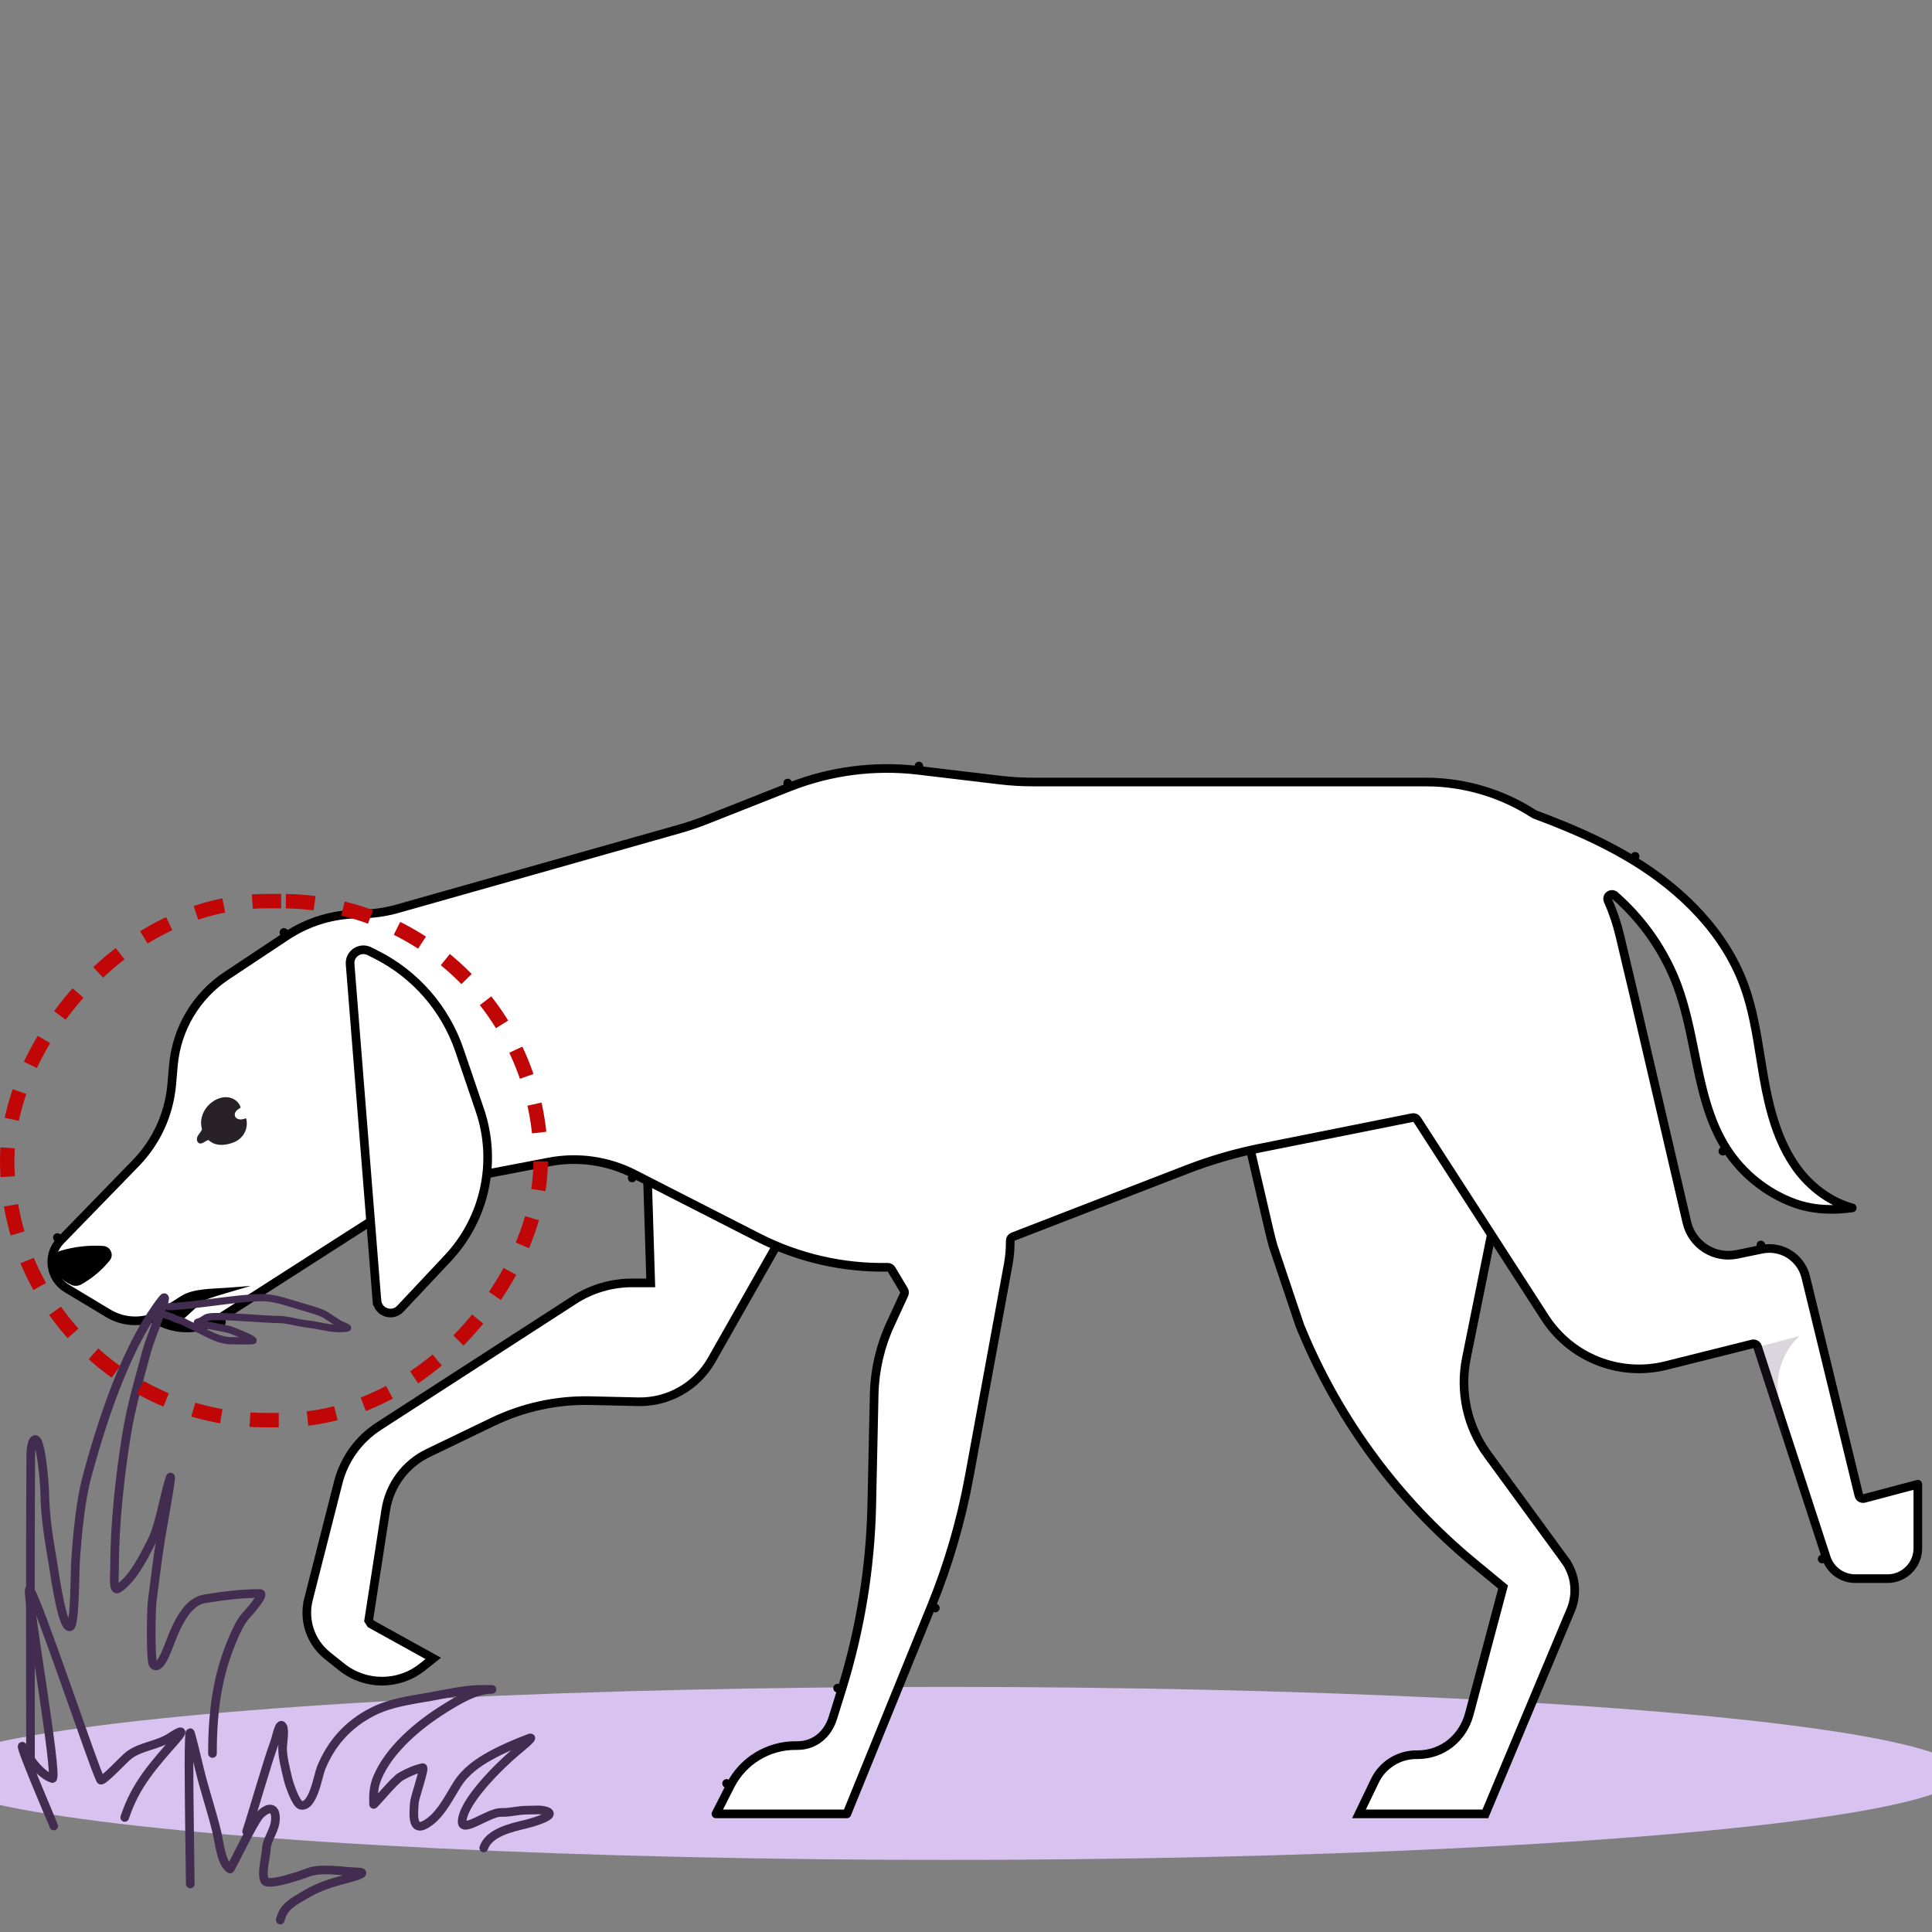 <svg xmlns="http://www.w3.org/2000/svg" fill="none" viewBox="0 0 134 134" height="134" width="134">
<rect x="0" y="0" width="134" height="134" fill="#808080" stroke="none"/>
<g clip-path="url(#clip0_0_642)">
<ellipse fill="#D8C2EF" ry="6" rx="70.5" cy="123" cx="65.608"></ellipse>
<path stroke-width="0.6" stroke="black" fill="white" d="M104.203 110.26L104.252 110.074L104.104 109.952L102.233 108.407C97.022 104.105 92.937 98.597 90.332 92.361L90.332 92.361L90.166 91.966L88.295 86.398C88.201 86.043 88.109 85.692 88.027 85.34L88.027 85.34L86.194 77.458H105.084L101.706 94.2C101.236 96.53 101.768 98.951 103.17 100.87L103.171 100.87L108.535 108.207L108.777 108.03L108.535 108.207C109.272 109.215 109.426 110.535 108.942 111.685L108.941 111.685L103.02 125.808H94.255L95.358 123.514C95.891 122.407 97.01 121.703 98.239 121.703H98.328C100.058 121.703 101.468 120.536 101.908 118.883L104.203 110.26Z"></path>
<path stroke-width="0.6" stroke="black" fill="white" d="M49.356 94.328L49.356 94.328C48.316 96.159 46.354 97.272 44.248 97.223L40.98 97.147C38.627 97.092 36.294 97.597 34.173 98.619L29.685 100.782L29.684 100.782C28.116 101.538 27.02 103.017 26.754 104.738L25.587 112.279L25.57 112.39L25.629 112.485L25.677 112.56L25.718 112.625L25.785 112.663L30.05 115.024L29.285 115.632C27.648 116.931 25.331 116.927 23.699 115.621L23.699 115.621L23.137 115.173L23.137 115.173L22.703 114.825C21.54 113.894 21.029 112.369 21.396 110.925L21.105 110.851L21.396 110.925L23.458 102.828L23.458 102.828C23.867 101.221 24.868 99.828 26.26 98.928L39.816 90.167L39.816 90.167C41.017 89.391 42.415 88.979 43.844 88.979H44.824H45.133L45.124 88.67L44.66 73.706L55.068 84.264L51.03 91.379L51.03 91.379L49.356 94.328Z"></path>
<path stroke-linejoin="round" stroke-width="0.6" stroke="black" fill="white" d="M15.713 67.677L15.713 67.677L17.742 66.329L19.859 64.923L19.693 64.673L19.859 64.923C21.36 63.925 23.121 63.394 24.924 63.394C25.823 63.394 26.717 63.27 27.581 63.026L27.581 63.026L47.14 57.49L47.14 57.49C47.753 57.316 48.357 57.112 48.95 56.878L54.743 54.59L54.633 54.311L54.743 54.59C57.585 53.467 60.661 53.068 63.695 53.429L63.731 53.131L63.695 53.429L69.373 54.105C69.373 54.105 69.373 54.105 69.373 54.105C70.119 54.194 70.871 54.239 71.623 54.239H98.873C101.624 54.239 104.22 55.049 106.405 56.466C106.424 56.478 106.444 56.488 106.464 56.495C107.906 57.028 109.325 57.604 110.698 58.268C111.57 58.69 112.423 59.145 113.25 59.648L113.406 59.392L113.25 59.648C116.64 61.71 119.607 64.642 120.961 68.322C121.546 69.911 121.818 71.594 122.095 73.308C122.095 73.309 122.095 73.309 122.095 73.31C122.171 73.781 122.247 74.254 122.33 74.725C122.715 76.903 123.282 79.166 124.614 81.012C125.544 82.299 126.927 83.36 128.469 83.777C127.092 83.974 125.706 83.914 124.427 83.442C122.517 82.738 120.846 81.396 119.747 79.682L119.494 79.844L119.747 79.682C118.481 77.707 118.009 75.39 117.524 72.992L117.522 72.981C117.209 71.431 116.89 69.85 116.336 68.353C116.131 67.799 115.89 67.262 115.623 66.739C115.621 66.736 115.62 66.734 115.618 66.731C114.72 64.979 113.481 63.404 111.999 62.109C111.893 62.017 111.737 62.01 111.623 62.094C111.51 62.177 111.47 62.328 111.527 62.457C111.872 63.232 112.149 64.048 112.35 64.898L113.456 69.566C113.457 69.571 113.458 69.576 113.459 69.581L116.997 84.777C117.361 86.339 118.903 87.325 120.473 87L122.192 86.645L122.131 86.351L122.192 86.645C123.563 86.361 124.913 87.215 125.244 88.575L128.923 103.701L128.923 103.702C128.924 103.703 128.924 103.705 128.924 103.706C128.943 103.785 128.991 103.852 129.06 103.894C129.13 103.937 129.214 103.95 129.293 103.929L133.018 102.943V107.387C133.018 108.549 132.076 109.492 130.914 109.492H129.217H129.217L128.67 109.491H128.669C127.759 109.491 126.951 108.905 126.669 108.039L126.383 108.132L126.669 108.039L121.901 93.412C121.852 93.262 121.696 93.175 121.543 93.213L115.554 94.711C112.335 95.516 108.96 94.182 107.159 91.394L98.282 77.646C98.215 77.543 98.092 77.49 97.971 77.515L87.37 79.635L87.369 79.635C85.643 79.985 83.95 80.479 82.308 81.115L70.259 85.775C70.142 85.82 70.065 85.933 70.067 86.058C70.074 86.605 70.028 87.153 69.928 87.697L67.222 102.418C66.656 105.499 65.775 108.515 64.594 111.416L64.872 111.529L64.594 111.416L58.737 125.808L49.656 125.808L50.661 123.832L50.394 123.696L50.661 123.832C51.523 122.137 53.263 121.07 55.164 121.07H55.307C56.521 121.07 57.418 120.271 57.765 119.154L58.381 117.175L58.094 117.086L58.381 117.175C59.67 113.029 60.371 108.723 60.465 104.382L60.631 96.717V96.717C60.667 95.041 61.047 93.39 61.746 91.867L62.711 89.769C62.752 89.679 62.746 89.575 62.696 89.49L61.834 88.043C61.779 87.95 61.678 87.894 61.571 87.896C58.479 87.954 55.386 87.257 52.573 85.82L43.983 81.432L43.846 81.699L43.983 81.432C42.163 80.503 40.087 80.207 38.081 80.591L31.344 81.882L31.344 81.882C30.197 82.102 29.103 82.539 28.119 83.169L28.281 83.421L28.119 83.169L15.197 91.449L15.359 91.702L15.197 91.449C13.844 92.317 12.111 92.325 10.749 91.469C10.675 91.422 10.583 91.41 10.498 91.437C9.495 91.758 8.402 91.631 7.5 91.087L7.5 91.087L4.625 89.357C3.448 88.649 3.239 87.029 4.196 86.044L3.981 85.835L4.196 86.044L9.419 80.671C10.85 79.199 11.729 77.278 11.909 75.234L12.028 73.879C12.25 71.359 13.605 69.077 15.713 67.677Z"></path>
<path stroke-width="0.6" stroke="black" fill="white" d="M24.283 66.874L24.283 66.874C24.226 66.156 24.974 65.651 25.618 65.973L25.619 65.973L26.062 66.195C26.062 66.195 26.062 66.195 26.062 66.195C28.797 67.563 30.883 69.953 31.868 72.848L31.868 72.848L33.281 76.998L33.565 76.901L33.281 76.998C34.496 80.569 33.641 84.519 31.059 87.268L31.277 87.474L31.059 87.268L27.766 90.773C27.207 91.368 26.207 91.017 26.142 90.203L25.843 90.227L26.142 90.203L24.283 66.874Z"></path>
<path fill="#4C315B" d="M121.616 93.504L124.814 92.662C123.674 93.722 123.124 95.271 123.341 96.813L123.831 100.301L121.616 93.504Z" opacity="0.2"></path>
<path fill="black" d="M4.201 86.749C5.156 86.465 6.162 86.352 7.157 86.417C7.658 86.449 7.928 87.03 7.613 87.421C7.07 88.094 6.399 88.658 5.641 89.083C5.433 89.2 5.177 89.219 4.958 89.125C4.633 88.985 4.339 88.766 4.102 88.506C3.92 88.305 3.782 88.001 3.686 87.687C3.564 87.29 3.802 86.868 4.201 86.749Z"></path>
<path fill="black" d="M9.939 91.548L12.597 89.872C13.43 89.355 14.79 89.393 15.767 89.315L17.389 89.186L15.072 89.872C14.749 89.967 14.432 90.081 14.123 90.214L11.933 92.213L9.939 91.548Z"></path>
<path fill="white" d="M15.051 75.843C14.473 76.249 14.087 76.916 14.021 77.618C13.981 78.045 14.066 78.503 14.35 78.825C14.664 79.182 15.17 79.312 15.646 79.313C16.421 79.316 17.217 78.996 17.683 78.377C18.15 77.758 18.221 76.833 17.76 76.21C17.469 75.817 16.997 75.573 16.511 75.515C16.024 75.457 15.497 75.528 15.051 75.843Z"></path>
<path fill="#292128" d="M16.269 79.206C16.576 79.075 16.834 78.831 16.98 78.531C17.126 78.23 17.159 77.877 17.067 77.561C16.927 77.607 16.783 77.653 16.636 77.641C16.489 77.629 16.338 77.544 16.294 77.404C16.256 77.283 16.305 77.147 16.389 77.051C16.473 76.956 16.587 76.891 16.69 76.82C16.601 76.466 16.275 76.199 15.917 76.124C15.559 76.05 15.181 76.147 14.866 76.333C14.372 76.624 14.013 77.146 13.954 77.716C13.895 78.285 14.155 78.887 14.632 79.204C15.109 79.52 15.741 79.43 16.269 79.206Z"></path>
<path fill="#292128" d="M14.056 78.083C14.081 78.236 14 78.386 13.908 78.511C13.817 78.638 13.71 78.758 13.668 78.908C13.627 79.057 13.68 79.249 13.827 79.299C14.089 79.39 14.337 78.981 14.596 79.08C14.359 78.835 14.174 78.538 14.056 78.083Z"></path>
<path stroke-linecap="round" stroke-width="0.6" stroke="#422C4F" d="M2.114 122C2.114 115.016 2.093 108.023 2.131 101.039C2.132 100.709 2.17 100.19 2.292 99.976C2.807 99.077 3.092 102.952 3.1 103.462C3.132 105.439 3.426 106.916 3.711 108.692C3.835 109.47 4.358 113.105 4.878 112.816C5.201 112.636 5.192 108.997 5.237 108.309C5.364 106.389 5.586 104.09 6.027 102.442C7.343 97.524 9.074 92.912 11.271 90.111C11.881 89.333 10.408 92.86 10.211 93.598C9.69 95.547 9.1 97.467 8.757 99.635C8.324 102.365 7.949 105.673 7.949 108.607C7.949 109.21 7.81 110.441 8.2 110.18C9.178 109.524 9.864 108.222 10.606 106.715C11.034 105.846 11.384 103.84 11.728 102.697C12.137 101.342 11.269 105.845 11.037 107.416C10.859 108.619 10.706 109.915 10.552 111.094C10.483 111.624 10.422 115.231 10.633 115.452C11.123 115.968 11.679 114.19 11.944 113.539C12.616 111.889 13.297 111.031 14.242 110.882C15.507 110.682 16.746 110.52 18.022 110.52C18.402 110.52 17.424 111.653 17.079 112.029C16.683 112.463 16.408 113.066 16.101 113.794C15.143 116.062 14.736 118.461 14.736 121.617"></path>
<path stroke-linecap="round" stroke-width="0.6" stroke="#422C4F" d="M17.108 127.02C17.56 125.669 18.498 122.329 19.046 120.841C19.189 120.453 19.371 119.382 19.599 119.728C19.77 119.986 19.599 120.919 19.599 121.242C19.599 121.939 19.819 122.697 19.969 123.376C20.032 123.663 20.515 125.132 20.863 125.208C21.716 125.396 22.063 123.149 22.257 122.664C22.955 120.92 24.13 119.598 25.837 118.725C27.091 118.084 28.528 117.912 29.896 117.668C30.94 117.481 32.161 117.204 33.218 117.175C33.51 117.168 34.387 117.175 34.095 117.175C32.978 117.175 31.717 117.954 30.801 118.525C29.02 119.634 26.975 121.356 26.169 123.312C25.914 123.93 25.891 124.479 25.911 125.145C25.913 125.245 27.339 123.479 27.811 123.212C28.286 122.942 28.781 122.718 29.315 122.601C29.509 122.558 28.774 124.622 28.743 125.017C28.676 125.877 28.532 127.302 29.804 126.348C30.652 125.712 31.17 124.613 31.723 123.74C32.27 122.878 33.122 122.259 34.012 121.771C34.886 121.291 35.787 120.911 36.715 120.558C37.162 120.388 36.072 121.262 35.709 121.57C34.694 122.434 32.056 124.989 32.056 126.366C32.056 127.15 33.905 125.71 34.713 125.71C35.608 125.71 35.791 125.546 36.706 125.546C37.107 125.546 37.562 125.483 37.942 125.637C38.681 125.937 36.734 126.458 36.466 126.521C35.482 126.755 33.912 127.099 33.55 128.172"></path>
<path stroke-linecap="round" stroke-width="0.6" stroke="#422C4F" d="M3.73 126.646C3.723 126.587 0.545 119.217 1.847 121.584C2.212 122.247 2.889 123.107 3.629 123.354C4.11 123.515 1.68 109.705 2.063 110.247C2.697 111.145 6.467 122.478 6.973 123.45C7.083 123.661 8.586 122.005 8.953 121.729C9.764 121.119 10.952 121.055 11.819 120.486C12.452 120.07 12.907 119.85 12.199 120.659C10.634 122.448 9.404 123.776 8.651 126.056"></path>
<path stroke-linecap="round" stroke-width="0.6" stroke="#422C4F" d="M13.197 130.671C13.171 128.657 13.108 124.573 13.108 122.371C13.108 121.793 13.111 121.216 13.135 120.639C13.162 119.971 13.187 120.114 13.286 120.481C13.485 121.217 13.659 121.962 13.837 122.704C14.191 124.179 14.692 125.618 15.046 127.095C15.196 127.716 15.339 129.26 15.953 129.633C16.007 129.666 17.577 126.331 18.034 125.872C18.726 125.177 19.223 125.404 19.083 126.391C18.995 127.014 18.504 127.625 18.478 128.207C18.451 128.809 18.113 129.878 18.354 130.43C18.548 130.875 20.945 130.036 21.359 129.874C22.268 129.519 23.824 129.807 24.791 129.837C25.779 129.867 24.166 130.278 23.938 130.337C22.877 130.614 22.02 130.895 21.075 131.467C20.334 131.916 19.666 132.223 19.439 133.172"></path>
<path stroke-linecap="round" stroke-width="0.5" stroke="#422C4F" d="M11.703 90.631C13.406 90.577 16.32 90.037 18.023 90.002C18.16 89.999 18.3 89.997 18.436 90.008C19.28 90.075 20.135 90.397 20.952 90.631C21.374 90.752 21.801 90.876 22.216 91.027C22.503 91.132 22.748 91.318 23.011 91.481C23.211 91.606 23.401 91.757 23.61 91.86C23.769 91.938 23.961 91.985 24.106 92.099C24.144 92.128 23.605 92.151 23.547 92.151C22.997 92.151 22.458 92.024 21.918 91.918C21.564 91.849 21.204 91.828 20.85 91.761C20.368 91.67 19.887 91.534 19.397 91.522C17.936 91.487 16.487 91.313 15.026 91.313C14.814 91.313 14.62 91.316 14.412 91.365C14.201 91.415 14.029 91.626 13.818 91.674C13.516 91.742 13.798 91.754 13.977 91.811C14.372 91.936 14.803 91.976 15.207 92.07C15.48 92.133 15.722 92.154 15.994 92.244C16.138 92.292 17.568 92.852 17.559 92.978C17.556 93.014 16.013 92.997 15.886 92.987C14.906 92.906 14.063 92.281 13.158 91.889C12.968 91.807 12.789 91.686 12.595 91.615C12.4 91.544 12.193 91.512 12.011 91.391C11.898 91.316 11.084 91.109 11.109 91.05"></path>
<rect stroke-dasharray="2 2" stroke="#C00606" transform="matrix(-1 8.74228e-08 8.74228e-08 1 37 62)" rx="18" height="36" width="37" y="0.5" x="-0.5"></rect>
</g>
<defs>
<clipPath id="clip0_0_642">
<rect fill="white" height="134" width="134"></rect>
</clipPath>
</defs>
</svg>
